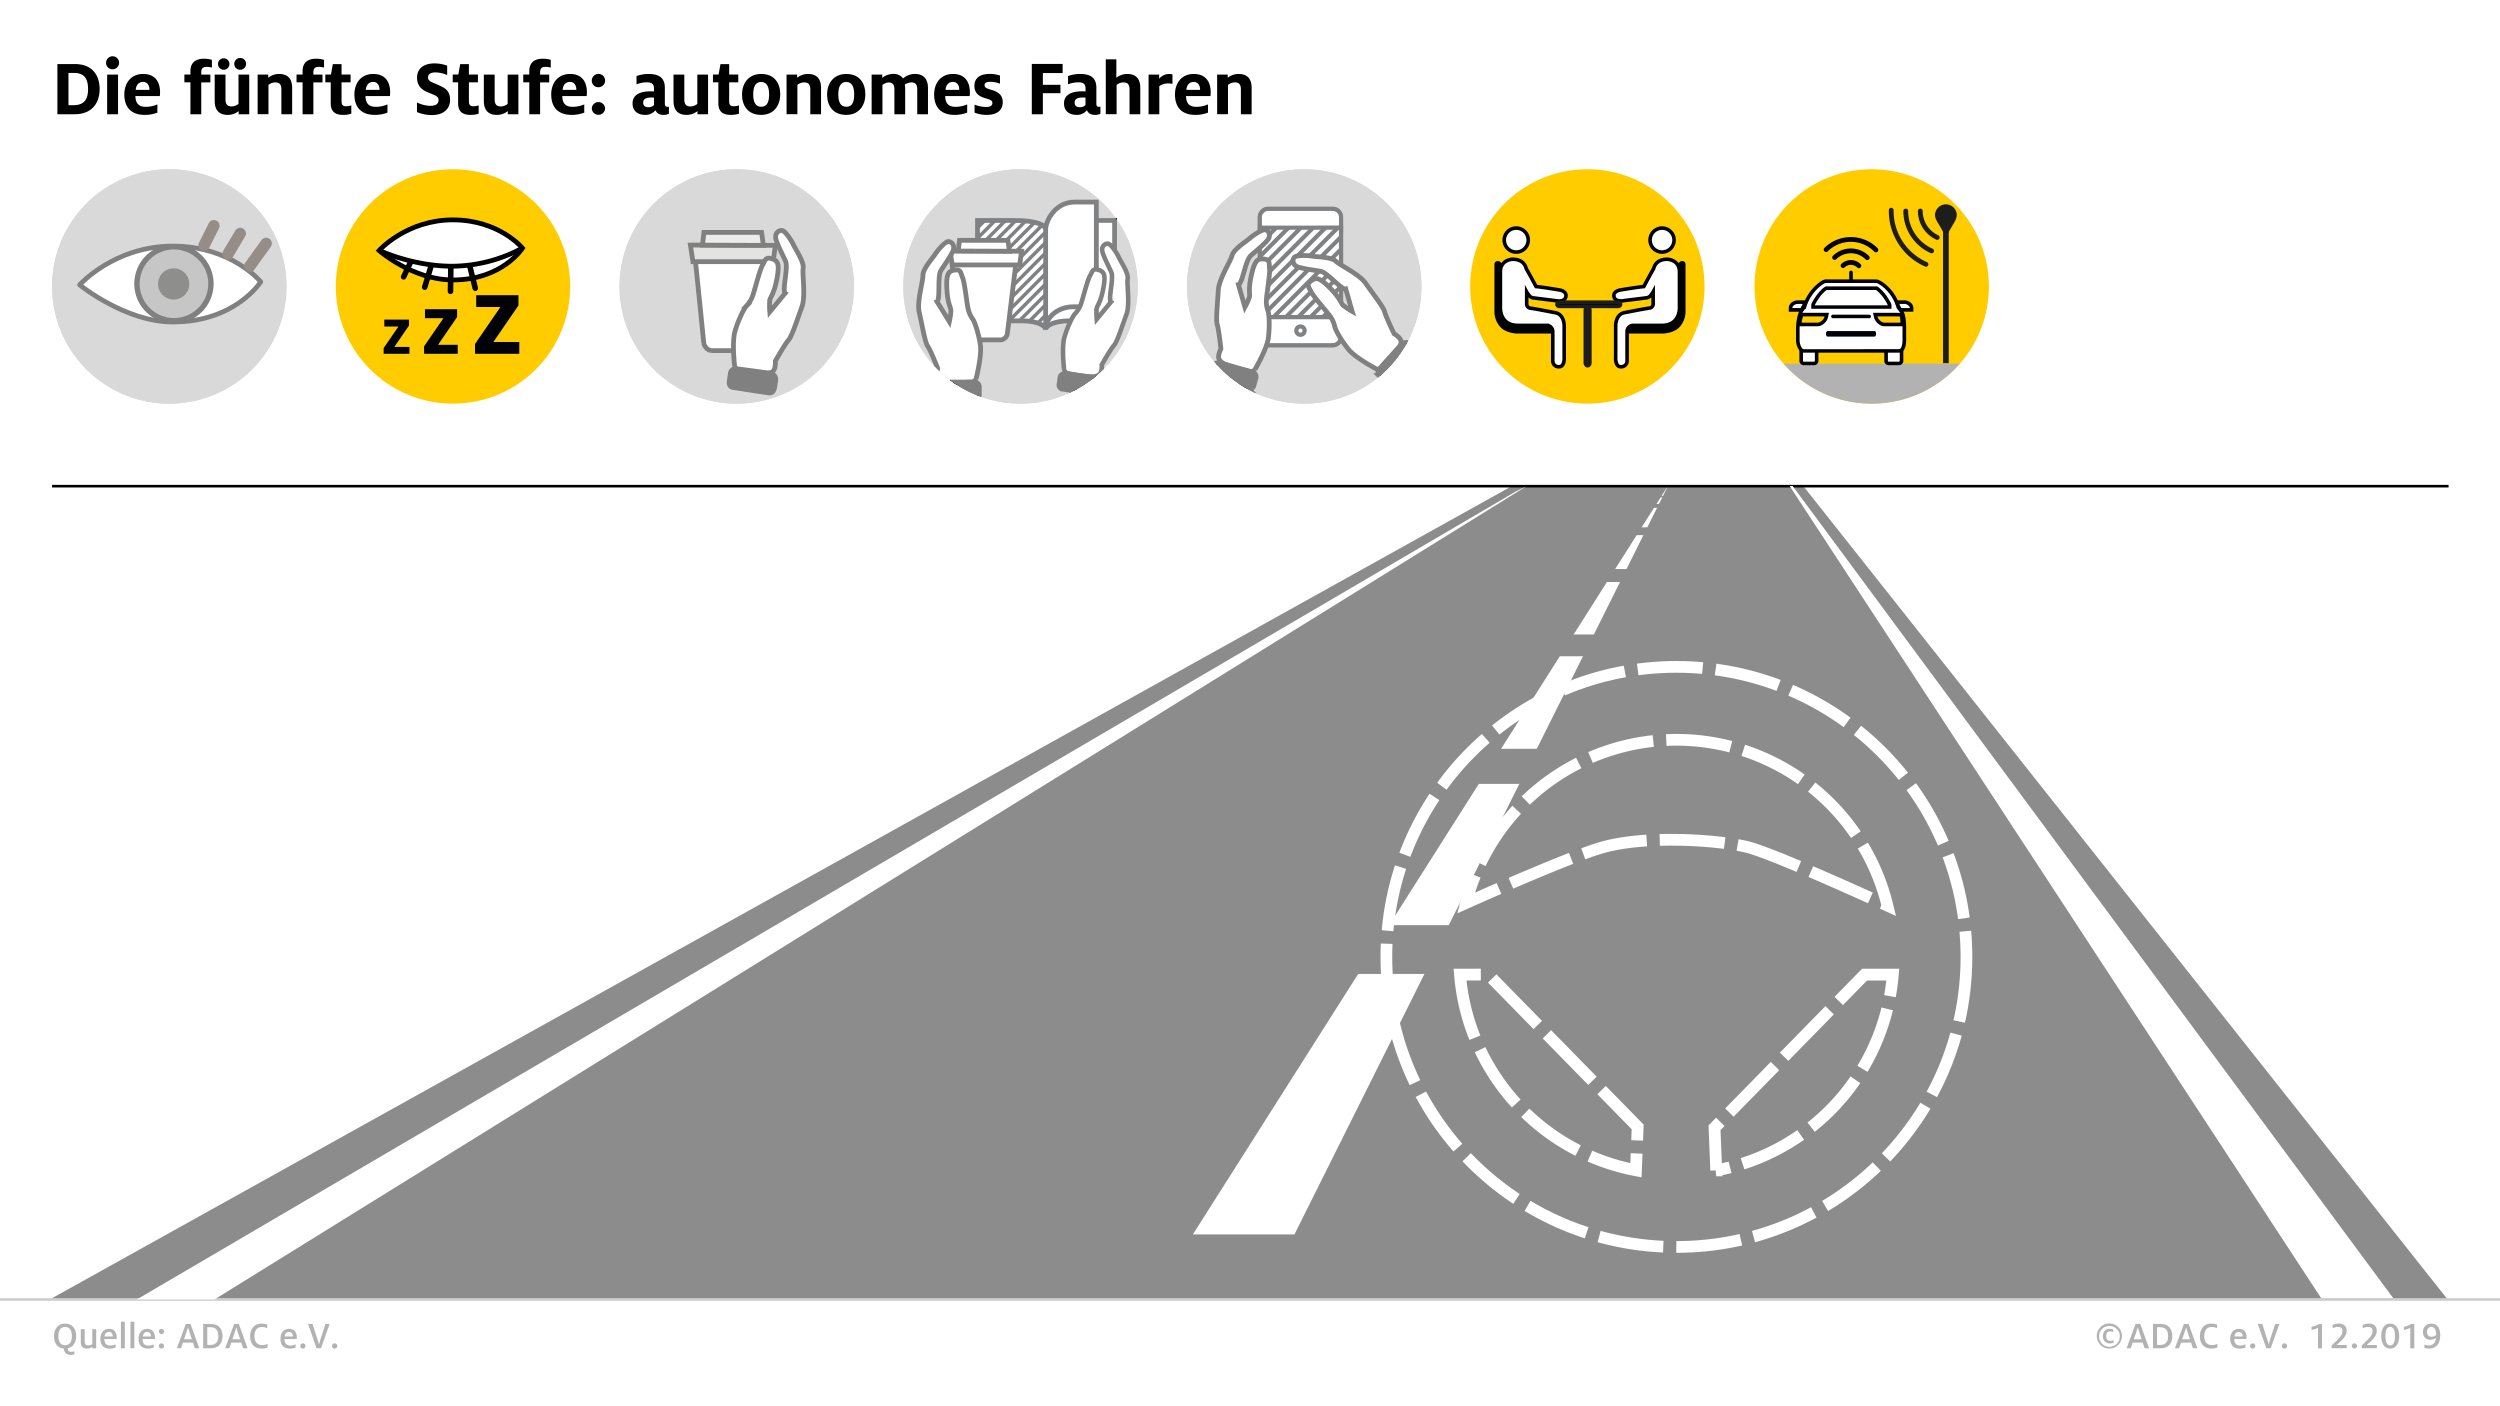 <svg xmlns="http://www.w3.org/2000/svg" xmlns:xlink="http://www.w3.org/1999/xlink" viewBox="0 0 1920 1080"><defs><style>.cls-1,.cls-13,.cls-14,.cls-20,.cls-23,.cls-30,.cls-9{fill:#fff;}.cls-17,.cls-2,.cls-21,.cls-34,.cls-35,.cls-36,.cls-37,.cls-38,.cls-39,.cls-4,.cls-6,.cls-7,.cls-8{fill:none;}.cls-3{fill:#b2b2b2;}.cls-4{stroke:#ccc;}.cls-10,.cls-11,.cls-12,.cls-15,.cls-20,.cls-21,.cls-23,.cls-24,.cls-28,.cls-30,.cls-31,.cls-32,.cls-33,.cls-34,.cls-35,.cls-36,.cls-37,.cls-4,.cls-6,.cls-7,.cls-8,.cls-9{stroke-miterlimit:10;}.cls-4,.cls-6{stroke-width:2px;}.cls-15,.cls-5{fill:#8c8c8c;}.cls-10,.cls-11,.cls-12,.cls-14,.cls-15,.cls-23,.cls-24,.cls-28,.cls-30,.cls-31,.cls-34,.cls-35,.cls-6,.cls-9{stroke:#000;}.cls-7,.cls-8{stroke:#fff;stroke-dasharray:50 10;}.cls-7{stroke-width:9px;}.cls-8{stroke-width:9.06px;}.cls-10,.cls-11,.cls-12,.cls-14,.cls-20,.cls-21,.cls-28,.cls-33,.cls-34,.cls-36,.cls-38,.cls-9{stroke-width:3.68px;}.cls-10{fill:#c6c6c5;}.cls-11{fill:#d9d9d9;}.cls-13{opacity:0.5;}.cls-14,.cls-17,.cls-35,.cls-36,.cls-37,.cls-38,.cls-39{stroke-linecap:round;}.cls-14,.cls-17,.cls-38,.cls-39{stroke-linejoin:round;}.cls-15{stroke-width:4.13px;}.cls-16{fill:#1d1d1b;}.cls-17{stroke:#2b1c10;stroke-width:8.79px;}.cls-18{clip-path:url(#clip-path);}.cls-19,.cls-28,.cls-32{fill:#000207;}.cls-20,.cls-21,.cls-37,.cls-38,.cls-39{stroke:#000207;}.cls-22{clip-path:url(#clip-path-2);}.cls-23,.cls-24{stroke-width:3.51px;}.cls-25{fill:#fc0;}.cls-26{clip-path:url(#clip-path-3);}.cls-27{clip-path:url(#clip-path-4);}.cls-29{clip-path:url(#clip-path-5);}.cls-30,.cls-32,.cls-37,.cls-39{stroke-width:2.76px;}.cls-31{stroke-width:1.84px;}.cls-32,.cls-33,.cls-36{stroke:#1d1d1b;}.cls-35{stroke-width:4.26px;}</style><clipPath id="clip-path"><polygon class="cls-1" points="750.74 246.04 788.77 246.04 803.06 249.77 803.06 174.49 799.08 172.16 793.12 170.44 788.66 169.33 750.74 168.62 750.74 246.04"/></clipPath><clipPath id="clip-path-2"><path class="cls-2" d="M693.73,220a90,90,0,1,0,90-90,90,90,0,0,0-90,90"/></clipPath><clipPath id="clip-path-3"><polygon class="cls-1" points="968.37 243.53 1029.13 243.53 1029.13 175.57 968.47 175.57 968.37 243.53"/></clipPath><clipPath id="clip-path-4"><path class="cls-2" d="M911.64,220a90,90,0,1,0,90-90,90,90,0,0,0-90,90"/></clipPath><clipPath id="clip-path-5"><path class="cls-2" d="M1130,220a90,90,0,1,0,90-90,90,90,0,0,0-90,90"/></clipPath></defs><title>5Stufen-Autonomes-Fahren-12-2019</title><g id="Hintergrund"><rect class="cls-1" width="1920" height="1080"/></g><g id="_16x9_Grid" data-name="16x9 Grid"><path class="cls-3" d="M1610.33,1026.12a9.66,9.66,0,1,1,9.66,9.6A9.63,9.63,0,0,1,1610.33,1026.12Zm17.7,0a8,8,0,1,0-8,8.22A7.86,7.86,0,0,0,1628,1026.12Zm-13,.12c0-3,1.65-5.7,5.07-5.7a7,7,0,0,1,2.91.6v2a5.41,5.41,0,0,0-2.52-.63c-2,0-2.91,1.23-2.91,3.78,0,2.28,1.14,3.51,3.15,3.51a5.29,5.29,0,0,0,2.52-.6v1.95a7.19,7.19,0,0,1-3,.6C1617.08,1031.7,1615.07,1029.48,1615.07,1026.24Z"/><path class="cls-3" d="M1640.15,1016.79h3.6l6.72,18.69h-3.42l-1.44-4.35h-7.71l-1.5,4.35h-3.18Zm4.65,11.79-1.8-5.4c-.42-1.26-.93-2.79-1.14-3.69h-.06c-.24.9-.75,2.43-1.17,3.69l-1.89,5.4Z"/><path class="cls-3" d="M1653.5,1016.79h6c6.42,0,8.85,4.5,8.85,9.36,0,4.59-2.34,9.33-8.94,9.33h-5.94Zm5.49,16.11c4.89,0,6.09-3.15,6.09-6.75s-1.14-6.84-5.91-6.84h-2.55v13.59Z"/><path class="cls-3" d="M1677.26,1016.79h3.6l6.72,18.69h-3.42l-1.44-4.35H1675l-1.5,4.35h-3.18Zm4.65,11.79-1.8-5.4c-.42-1.26-.93-2.79-1.14-3.69h-.06c-.24.9-.75,2.43-1.17,3.69l-1.89,5.4Z"/><path class="cls-3" d="M1689.53,1026.39c0-5.46,2.85-9.84,8.73-9.84a10.67,10.67,0,0,1,4.41.81v2.79a8,8,0,0,0-4.14-1c-3.78,0-5.67,2.67-5.67,7.2,0,4.17,2.16,6.66,5.91,6.66a8.22,8.22,0,0,0,4.17-1v2.82a10.9,10.9,0,0,1-4.65.87C1692.59,1035.72,1689.53,1031.82,1689.53,1026.39Z"/><path class="cls-3" d="M1712.84,1028.16c0-4.29,2.43-7.59,6.72-7.59s5.82,3.27,5.82,6.57c0,.42,0,.78-.06,1.23h-9.39c0,3,1.2,5,4.32,5a9.63,9.63,0,0,0,4.23-.9v2.43a12.2,12.2,0,0,1-4.38.84C1715.09,1035.72,1712.84,1032.66,1712.84,1028.16Zm9.51-1.77v-.15c0-1.68-.93-3.33-2.82-3.33s-3.18,1-3.48,3.48Z"/><path class="cls-3" d="M1728.05,1033.71a2,2,0,1,1,2,2A2,2,0,0,1,1728.05,1033.71Z"/><path class="cls-3" d="M1734,1016.79h3.42l3.72,11.55c.45,1.35,1,3.18,1.17,4.05h.06c.21-.87.72-2.73,1.17-4.05l3.81-11.55h3.18l-6.63,18.69h-3.39Z"/><path class="cls-3" d="M1752.47,1033.71a2,2,0,1,1,2,2A2,2,0,0,1,1752.47,1033.71Z"/><path class="cls-3" d="M1780.25,1019.79a17.77,17.77,0,0,1-5,1.62V1019a14.81,14.81,0,0,0,5.61-2.16h2.43v18.69h-3.09Z"/><path class="cls-3" d="M1790.66,1033.32c5.79-5.4,8.31-7.68,8.31-11.07,0-2.28-1.26-3.18-3.39-3.18a9.75,9.75,0,0,0-4.17,1v-2.49a11,11,0,0,1,4.8-1.08c3.72,0,6,2,6,5.52,0,4.11-3.12,6.81-7.77,11,.69-.06,1.26-.06,1.83-.06h6v2.46h-11.61Z"/><path class="cls-3" d="M1806.2,1033.71a2,2,0,1,1,2,2A2,2,0,0,1,1806.2,1033.71Z"/><path class="cls-3" d="M1813.79,1033.32c5.79-5.4,8.31-7.68,8.31-11.07,0-2.28-1.26-3.18-3.39-3.18a9.75,9.75,0,0,0-4.17,1v-2.49a11,11,0,0,1,4.8-1.08c3.72,0,6,2,6,5.52,0,4.11-3.12,6.81-7.77,11,.69-.06,1.26-.06,1.83-.06h6v2.46h-11.61Z"/><path class="cls-3" d="M1828.76,1026.15c0-4.74,1.77-9.6,6.9-9.6s6.93,4.86,6.93,9.57-1.86,9.6-6.93,9.6S1828.76,1030.89,1828.76,1026.15Zm10.56,0c0-4.26-1-7.17-3.66-7.17s-3.66,2.88-3.66,7.14,1,7.17,3.66,7.17S1839.32,1030.44,1839.32,1026.15Z"/><path class="cls-3" d="M1851.08,1019.79a17.77,17.77,0,0,1-4.95,1.62V1019a14.81,14.81,0,0,0,5.61-2.16h2.43v18.69h-3.09Z"/><path class="cls-3" d="M1861.94,1035.15v-2.55a8.51,8.51,0,0,0,3.48.66c3.06,0,5.13-1.89,5.34-5.73a7,7,0,0,1-4.17,1.41c-3.48,0-5.76-2.25-5.76-5.91a6.19,6.19,0,0,1,6.36-6.48c4.47,0,6.9,3.36,6.9,8.91,0,6.93-3.6,10.26-8.28,10.26A12.08,12.08,0,0,1,1861.94,1035.15Zm8.94-9.75a8,8,0,0,0,.06-.9c0-3.42-1.44-5.55-3.57-5.55s-3.39,1.62-3.39,3.93,1.17,3.72,3.24,3.72A5.85,5.85,0,0,0,1870.88,1025.4Z"/><path class="cls-3" d="M48.94,1035.63c-5.1-.45-7.47-4.47-7.47-9.48s2.73-9.6,8.52-9.6,8.52,4.23,8.52,9.57c0,4.47-2.07,8.46-6.48,9.36.09,2.16,1.11,2.73,2.55,2.73a6.91,6.91,0,0,0,2.52-.42v2.28a7.94,7.94,0,0,1-2.94.48C51.4,1040.55,49.27,1039,48.94,1035.63Zm6.27-9.51c0-4.23-1.68-7-5.22-7s-5.16,2.79-5.16,7,1.62,7,5.16,7S55.21,1030.35,55.21,1026.12Z"/><path class="cls-3" d="M62.05,1030.53v-9.72h3v9.24c0,2,.63,3.24,2.82,3.24a5.57,5.57,0,0,0,3-1v-11.46h3v14.67h-3v-1.17a6.58,6.58,0,0,1-4.05,1.41C63.25,1035.72,62.05,1033.5,62.05,1030.53Z"/><path class="cls-3" d="M77.08,1028.16c0-4.29,2.43-7.59,6.72-7.59s5.82,3.27,5.82,6.57c0,.42,0,.78-.06,1.23H80.17c0,3,1.2,5,4.32,5a9.63,9.63,0,0,0,4.23-.9v2.43a12.2,12.2,0,0,1-4.38.84C79.33,1035.72,77.08,1032.66,77.08,1028.16Zm9.51-1.77v-.15c0-1.68-.93-3.33-2.82-3.33s-3.18,1-3.48,3.48Z"/><path class="cls-3" d="M92.86,1015.08h3v20.4h-3Z"/><path class="cls-3" d="M100.18,1015.08h3v20.4h-3Z"/><path class="cls-3" d="M106.42,1028.16c0-4.29,2.43-7.59,6.72-7.59s5.82,3.27,5.82,6.57c0,.42,0,.78-.06,1.23h-9.39c0,3,1.2,5,4.32,5a9.63,9.63,0,0,0,4.23-.9v2.43a12.2,12.2,0,0,1-4.38.84C108.67,1035.72,106.42,1032.66,106.42,1028.16Zm9.51-1.77v-.15c0-1.68-.93-3.33-2.82-3.33s-3.18,1-3.48,3.48Z"/><path class="cls-3" d="M122,1022.61a2,2,0,0,1,2-2,2,2,0,0,1,2,2,2,2,0,0,1-2,2A2,2,0,0,1,122,1022.61Zm0,11.1a2,2,0,0,1,2-2,2,2,0,0,1,2,2,2,2,0,0,1-2,2A2,2,0,0,1,122,1033.71Z"/><path class="cls-3" d="M142.72,1016.79h3.6l6.72,18.69h-3.42l-1.44-4.35h-7.71l-1.5,4.35h-3.18Zm4.65,11.79-1.8-5.4c-.42-1.26-.93-2.79-1.14-3.69h-.06c-.24.9-.75,2.43-1.17,3.69l-1.89,5.4Z"/><path class="cls-3" d="M156.07,1016.79h6c6.42,0,8.85,4.5,8.85,9.36,0,4.59-2.34,9.33-8.94,9.33h-5.94Zm5.49,16.11c4.89,0,6.09-3.15,6.09-6.75s-1.14-6.84-5.91-6.84h-2.55v13.59Z"/><path class="cls-3" d="M179.83,1016.79h3.6l6.72,18.69h-3.42l-1.44-4.35h-7.71l-1.5,4.35H172.9Zm4.65,11.79-1.8-5.4c-.42-1.26-.93-2.79-1.14-3.69h-.06c-.24.9-.75,2.43-1.17,3.69l-1.89,5.4Z"/><path class="cls-3" d="M192.1,1026.39c0-5.46,2.85-9.84,8.73-9.84a10.67,10.67,0,0,1,4.41.81v2.79a8,8,0,0,0-4.14-1c-3.78,0-5.67,2.67-5.67,7.2,0,4.17,2.16,6.66,5.91,6.66a8.22,8.22,0,0,0,4.17-1v2.82a10.9,10.9,0,0,1-4.65.87C195.16,1035.72,192.1,1031.82,192.1,1026.39Z"/><path class="cls-3" d="M215.41,1028.16c0-4.29,2.43-7.59,6.72-7.59s5.82,3.27,5.82,6.57c0,.42,0,.78-.06,1.23H218.5c0,3,1.2,5,4.32,5a9.63,9.63,0,0,0,4.23-.9v2.43a12.2,12.2,0,0,1-4.38.84C217.66,1035.72,215.41,1032.66,215.41,1028.16Zm9.51-1.77v-.15c0-1.68-.93-3.33-2.82-3.33s-3.18,1-3.48,3.48Z"/><path class="cls-3" d="M230.62,1033.71a2,2,0,1,1,2,2A2,2,0,0,1,230.62,1033.71Z"/><path class="cls-3" d="M236.59,1016.79H240l3.72,11.55c.45,1.35,1,3.18,1.17,4.05H245c.21-.87.72-2.73,1.17-4.05l3.81-11.55h3.18l-6.63,18.69H243.1Z"/><path class="cls-3" d="M255,1033.71a2,2,0,1,1,2,2A2,2,0,0,1,255,1033.71Z"/><line class="cls-4" y1="998" x2="1920" y2="998"/></g><g id="Zeichenebene"><path d="M44.08,49.18H57.54c13.88,0,19,9.3,19,19.28,0,9.42-4.9,19.28-19.16,19.28H44.08ZM56.42,80.8c9,0,11.22-5.46,11.22-12.34S65.6,56,56.79,56H52.58V80.8Z"/><path d="M81.48,48.37a5,5,0,1,1,5,4.84A4.89,4.89,0,0,1,81.48,48.37Zm.81,8.93h8.37V87.74H82.29Z"/><path d="M95.49,72.55c0-8.62,5-15.74,14.44-15.74,9.8,0,13,6.81,13,14.13a22.46,22.46,0,0,1-.19,2.85H104c.12,5,2,8.25,7.87,8.25a22.11,22.11,0,0,0,9-1.86V86.5a26.66,26.66,0,0,1-9.61,1.74C100.14,88.24,95.49,81.79,95.49,72.55ZM114.77,69v-.31c0-2.92-1.55-5.77-4.84-5.77s-5.33,2.17-5.7,6.08Z"/><path d="M146.26,63.25h-4.65v-6h4.65V54.57c0-6.51,4-9.48,10.48-9.48a21.46,21.46,0,0,1,6,.87v5.95a16.18,16.18,0,0,0-3.9-.56c-3.1,0-4.28,1.24-4.28,4.28V57.3h7v6h-7V87.74h-8.31Z"/><path d="M164.88,77.51V57.3h8.3v19c0,3.6,1.24,5.46,4.84,5.46a9.24,9.24,0,0,0,5.14-1.92V57.3h8.25V87.74h-8.12V85.32a13.08,13.08,0,0,1-8.37,2.92C167.48,88.24,164.88,83.65,164.88,77.51Zm2.54-28.33a4.35,4.35,0,0,1,4.46-4.4,4.4,4.4,0,1,1-4.46,4.4Zm12.52,0a4.53,4.53,0,1,1,4.53,4.4A4.41,4.41,0,0,1,179.94,49.18Z"/><path d="M197.87,57.3H206v2.42a13.36,13.36,0,0,1,8.37-2.91c7.44,0,10,4.58,10,10.72V87.74H216.1v-19c0-3.6-1.18-5.46-4.78-5.46a8.61,8.61,0,0,0-5.14,1.93v22.5h-8.31Z"/><path d="M232.39,63.25h-4.65v-6h4.65V54.57c0-6.51,4-9.48,10.47-9.48a21.55,21.55,0,0,1,6,.87v5.95a16.35,16.35,0,0,0-3.91-.56c-3.1,0-4.28,1.24-4.28,4.28V57.3h7v6h-7V87.74h-8.3Z"/><path d="M254,79.25v-16h-4.15v-6h4.34l1.42-8h6.7v8h6.94v6h-6.94V77.88c0,2.61,1,3.72,3.41,3.72a13.18,13.18,0,0,0,4.09-.68v6.39a20,20,0,0,1-6.08.93C257.48,88.24,254,85.82,254,79.25Z"/><path d="M272.19,72.55c0-8.62,5-15.74,14.45-15.74,9.8,0,13,6.81,13,14.13a22.46,22.46,0,0,1-.19,2.85H280.69c.12,5,2,8.25,7.87,8.25a22.11,22.11,0,0,0,9-1.86V86.5a26.66,26.66,0,0,1-9.61,1.74C276.84,88.24,272.19,81.79,272.19,72.55ZM291.47,69v-.31c0-2.92-1.54-5.77-4.83-5.77s-5.33,2.17-5.7,6.08Z"/><path d="M320.24,86.07V78.69a24.61,24.61,0,0,0,10.11,2.6c4.28,0,6.45-1.48,6.45-4.34,0-3.34-2.92-3.72-8.75-6.26-4-1.8-7.75-4.59-7.75-11,0-7.5,5.65-11,13.46-11a28.22,28.22,0,0,1,9.67,1.74v7.19a23,23,0,0,0-9.05-2c-3.84,0-5.64,1.43-5.64,3.91s2.17,3.41,6.07,4.9c5,2.54,10.85,3.65,10.85,12.33,0,7.51-5.89,11.6-13.76,11.6A29,29,0,0,1,320.24,86.07Z"/><path d="M351.83,79.25v-16h-4.15v-6H352l1.42-8h6.7v8h6.94v6h-6.94V77.88c0,2.61,1,3.72,3.41,3.72a13.18,13.18,0,0,0,4.09-.68v6.39a20,20,0,0,1-6.08.93C355.3,88.24,351.83,85.82,351.83,79.25Z"/><path d="M371.59,77.51V57.3h8.31v19c0,3.6,1.24,5.46,4.83,5.46a9.24,9.24,0,0,0,5.15-1.92V57.3h8.24V87.74H390V85.32a13.08,13.08,0,0,1-8.37,2.92C374.19,88.24,371.59,83.65,371.59,77.51Z"/><path d="M406.5,63.25h-4.65v-6h4.65V54.57c0-6.51,4-9.48,10.48-9.48a21.46,21.46,0,0,1,6,.87v5.95a16.18,16.18,0,0,0-3.9-.56c-3.1,0-4.28,1.24-4.28,4.28V57.3h7v6h-7V87.74H406.5Z"/><path d="M423.34,72.55c0-8.62,5-15.74,14.45-15.74,9.79,0,12.95,6.81,12.95,14.13a24.35,24.35,0,0,1-.18,2.85H431.83c.13,5,2,8.25,7.88,8.25a22.11,22.11,0,0,0,9-1.86V86.5a26.66,26.66,0,0,1-9.61,1.74C428,88.24,423.34,81.79,423.34,72.55ZM442.62,69v-.31c0-2.92-1.55-5.77-4.83-5.77s-5.34,2.17-5.71,6.08Z"/><path d="M454.49,62a5.12,5.12,0,1,1,5.14,5A5,5,0,0,1,454.49,62Zm0,21.27a5.12,5.12,0,0,1,10.23,0,5.12,5.12,0,0,1-10.23,0Z"/><path d="M503.4,84.64a9.67,9.67,0,0,1-7.93,3.6c-5.64,0-9.67-3-9.67-8.81,0-6.57,5.58-9.3,13.95-9.3,1,0,1.92.07,2.54.13V68.21c0-3.53-1.49-5-5.58-5a22.9,22.9,0,0,0-7.87,1.55V58.42a27.17,27.17,0,0,1,9.29-1.61c8.25,0,12.47,3.16,12.47,10.6V79.68c0,1.8.8,2.36,2,2.36a6.21,6.21,0,0,0,1.12-.13v5.4a8.12,8.12,0,0,1-4.22.93C506.32,88.24,504.33,86.87,503.4,84.64Zm-1.11-4V75a12.52,12.52,0,0,0-1.92-.12c-4.34,0-6.39,1.17-6.39,4,0,2.35,1.49,3.47,4.09,3.47A5.88,5.88,0,0,0,502.29,80.67Z"/><path d="M517.26,77.51V57.3h8.3v19c0,3.6,1.24,5.46,4.84,5.46a9.24,9.24,0,0,0,5.14-1.92V57.3h8.25V87.74h-8.12V85.32a13.08,13.08,0,0,1-8.37,2.92C519.86,88.24,517.26,83.65,517.26,77.51Z"/><path d="M551.7,79.25v-16h-4.15v-6h4.34l1.42-8H560v8H567v6H560V77.88c0,2.61,1,3.72,3.41,3.72a13.18,13.18,0,0,0,4.09-.68v6.39a19.88,19.88,0,0,1-6.07.93C555.17,88.24,551.7,85.82,551.7,79.25Z"/><path d="M569.86,72.55c0-8.18,4.71-15.74,14.75-15.74s14.63,6.88,14.63,15.74c0,8.12-4.71,15.69-14.69,15.69S569.86,81.36,569.86,72.55Zm20.83,0c0-5.52-1.55-9.61-6.14-9.61s-6.08,4.09-6.08,9.61S580,82,584.61,82,590.69,78.07,590.69,72.55Z"/><path d="M604.07,57.3h8.12v2.42a13.36,13.36,0,0,1,8.37-2.91c7.44,0,10,4.58,10,10.72V87.74h-8.25v-19c0-3.6-1.17-5.46-4.77-5.46a8.58,8.58,0,0,0-5.14,1.93v22.5h-8.31Z"/><path d="M635.2,72.55c0-8.18,4.72-15.74,14.76-15.74s14.63,6.88,14.63,15.74c0,8.12-4.71,15.69-14.69,15.69S635.2,81.36,635.2,72.55Zm20.83,0c0-5.52-1.55-9.61-6.13-9.61s-6.08,4.09-6.08,9.61S645.31,82,650,82,656,78.07,656,72.55Z"/><path d="M669.41,57.3h8.13v2.48a13.61,13.61,0,0,1,8.74-3,8.51,8.51,0,0,1,7.25,3.47,14,14,0,0,1,9.11-3.47c7.13,0,10.05,4.52,10.05,10.72V87.74h-8.25v-19c0-3.47-1.05-5.46-4.58-5.46a10.69,10.69,0,0,0-5,1.68,15.56,15.56,0,0,1,.32,3V87.74H686.9V68.65c0-3.85-1.55-5.34-4.4-5.34a9,9,0,0,0-4.78,1.93v22.5h-8.31Z"/><path d="M717.42,72.55c0-8.62,5-15.74,14.45-15.74,9.79,0,13,6.81,13,14.13a24.35,24.35,0,0,1-.18,2.85H725.91c.13,5,2,8.25,7.88,8.25a22.11,22.11,0,0,0,9-1.86V86.5a26.66,26.66,0,0,1-9.61,1.74C722.07,88.24,717.42,81.79,717.42,72.55ZM736.7,69v-.31c0-2.92-1.55-5.77-4.83-5.77s-5.34,2.17-5.71,6.08Z"/><path d="M748.47,86.5V80.36a24.84,24.84,0,0,0,8.68,1.8c3.47,0,5-1,5-3.16,0-2.29-2.73-2.67-6.7-4s-7.12-3.84-7.12-9c0-6.45,4.77-9.23,11.77-9.23A24.91,24.91,0,0,1,768,58v6.27a21.2,21.2,0,0,0-7.44-1.43c-3.16,0-4.4.93-4.4,2.6,0,1.86,1.36,2.42,5.33,3.6,4.28,1.24,8.62,3.41,8.62,9.49,0,6.26-4.72,9.67-11.72,9.67A24.2,24.2,0,0,1,748.47,86.5Z"/><path d="M792.43,49.12h23.68v7H800.92v9h13.51v6.45H800.92V87.74h-8.49Z"/><path d="M834.77,84.64a9.71,9.71,0,0,1-7.94,3.6c-5.64,0-9.67-3-9.67-8.81,0-6.57,5.58-9.3,14-9.3,1,0,1.92.07,2.54.13V68.21c0-3.53-1.49-5-5.58-5a22.9,22.9,0,0,0-7.87,1.55V58.42a27.19,27.19,0,0,1,9.3-1.61c8.24,0,12.46,3.16,12.46,10.6V79.68c0,1.8.8,2.36,2,2.36a6.21,6.21,0,0,0,1.12-.13v5.4a8.12,8.12,0,0,1-4.22.93C837.68,88.24,835.7,86.87,834.77,84.64Zm-1.12-4V75a12.52,12.52,0,0,0-1.92-.12c-4.34,0-6.39,1.17-6.39,4,0,2.35,1.49,3.47,4.09,3.47A5.88,5.88,0,0,0,833.65,80.67Z"/><path d="M849.24,45.58h8.12V59.72a13.36,13.36,0,0,1,8.37-2.91c7.44,0,10,4.58,10,10.72V87.74h-8.25v-19c0-3.6-1.17-5.46-4.77-5.46a8.64,8.64,0,0,0-5.15,1.93v22.5h-8.3Z"/><path d="M882.11,57.3h8.12v3.22a9.91,9.91,0,0,1,7.69-3.71,8.71,8.71,0,0,1,2.54.37v7.25a13,13,0,0,0-3.22-.37,11.79,11.79,0,0,0-6.89,2.11V87.74h-8.24Z"/><path d="M902.38,72.55c0-8.62,5-15.74,14.44-15.74,9.8,0,13,6.81,13,14.13a22.46,22.46,0,0,1-.19,2.85H910.87c.12,5,2,8.25,7.87,8.25a22.11,22.11,0,0,0,9-1.86V86.5a26.66,26.66,0,0,1-9.61,1.74C907,88.24,902.38,81.79,902.38,72.55ZM921.66,69v-.31c0-2.92-1.55-5.77-4.84-5.77s-5.33,2.17-5.7,6.08Z"/><path d="M934.76,57.3h8.12v2.42a13.36,13.36,0,0,1,8.37-2.91c7.44,0,10,4.58,10,10.72V87.74H953v-19c0-3.6-1.17-5.46-4.77-5.46a8.61,8.61,0,0,0-5.14,1.93v22.5h-8.31Z"/><polygon class="cls-5" points="40 997 1161 373.38 1385 373.38 1879 997 40 997"/><polygon class="cls-1" points="916.14 948 1280.44 374 1280.61 374 994.16 948 916.14 948"/><rect class="cls-5" x="1230" y="405" width="62.53" height="6"/><rect class="cls-5" x="1238" y="387" width="62.53" height="3"/><rect class="cls-5" x="1243" y="381" width="62.53" height="1"/><rect class="cls-5" x="1152" y="437.02" width="152.81" height="9.98"/><rect class="cls-5" x="1113" y="487.28" width="186" height="16.72"/><line class="cls-6" x1="40" y1="373.38" x2="1880.5" y2="373.38"/><rect class="cls-5" x="1066.43" y="575.08" width="339.38" height="26.92" rx="5.15" ry="5.15"/><rect class="cls-5" x="959" y="710.52" width="470.31" height="37.48"/><circle class="cls-7" cx="1287.48" cy="734.91" r="222.75"/><path class="cls-7" d="M1449.55,695.53a166.8,166.8,0,0,0-323.64-2c27.66-12.37,79.14-34.93,102.86-42.17,33.29-10.18,89.7-6.48,112.81-.93C1358.64,654.52,1419,681.61,1449.55,695.53Z"/><path class="cls-8" d="M1121.28,748.5a166.82,166.82,0,0,0,135.13,150.26l1.33-33.28-114.66-117Z"/><path class="cls-8" d="M1453.68,748.5H1432L1316.75,866.11l1.31,32.75A166.83,166.83,0,0,0,1453.68,748.5Z"/><path class="cls-3" d="M565.82,310a90,90,0,1,0-90-90,90,90,0,0,0,90,90"/><path class="cls-9" d="M546.09,269.29h32.67s4.86-.69,5.56-5.55S592,201.52,592,201.52s1.57-5.9-4.69-5.9H539.84s-6.43.17-5.56,6.95c.45,3.51,6.25,61.17,6.25,61.17a7.55,7.55,0,0,0,5.56,5.55"/><polygon class="cls-10" points="532.19 200.95 530.22 188.2 595.44 188.44 593.82 200.95 532.19 200.95"/><polygon class="cls-11" points="584.88 178.47 586.29 188.44 539.49 188.25 540.65 178.47 584.88 178.47"/><path class="cls-9" d="M564.2,281.4s-2.16-18.52.24-26.86,6.76-17.47,8.93-19.67a22.26,22.26,0,0,0,5-8.66c1.32-3.79,5.21-19.17,7.19-22.5s2.12-6.57,7-5.07,6.3,3.9,4.1,15.55-5.14,14.09-5.53,16.57a59.41,59.41,0,0,0,.07,8.74l11.69-14.15s-1-.52-.41-6.61,2.35-14.9.72-18.42-6.06-12.23-7.22-16.41c-1.25-4.51,1.83-7,4.37-6.94s7.5,7.73,9.13,11.25,8.14,12.92,7.35,17.88,2.07,21.41-1,29.65-7.54,22.43-10.17,25.29-10.19,16.2-10.19,16.2.46,6.25-2,8-5.06,2.11-11.15,1.52-13.48-2.13-13.48-2.13a4.75,4.75,0,0,1-4.57-3.27"/><path class="cls-12" d="M566.83,283.34l24.11,3.2s5.61.64,4.79,5.82c-.67,4.24-.89,5.65-.89,5.65s-.77,4.34-4.19,3.81c-3-.48-28-4.31-28-4.31s-3.24-.63-2.61-4.63c.52-3.3.94-6.49.94-6.49s.75-4.22,5.87-3.05"/><path class="cls-13" d="M565.82,310a90,90,0,1,0-90-90,90,90,0,0,0,90,90"/><path class="cls-3" d="M130,310a90,90,0,1,0-90-90,90,90,0,0,0,90,90"/><path class="cls-14" d="M61.16,218.76S87.75,189,132.75,189s67.5,27.42,67.5,27.42-19.43,30.88-67.5,30.88C96.21,247.32,61.16,218.76,61.16,218.76Z"/><path class="cls-15" d="M162,217.91a28.4,28.4,0,1,1-28.4-28.39A28.39,28.39,0,0,1,162,217.91"/><path class="cls-16" d="M145.38,218.06a12,12,0,1,1-12-12,12,12,0,0,1,12,12"/><line class="cls-17" x1="191.86" y1="204.38" x2="204.4" y2="186.96"/><line class="cls-17" x1="175.2" y1="194.95" x2="184.48" y2="179.34"/><line class="cls-17" x1="156.78" y1="188.35" x2="164.25" y2="173.39"/><path class="cls-13" d="M130,310a90,90,0,1,0-90-90,90,90,0,0,0,90,90"/><path class="cls-3" d="M783.73,310a90,90,0,1,0-90-90,90,90,0,0,0,90,90"/><polygon class="cls-1" points="750.74 246.04 788.77 246.04 803.06 249.77 803.06 174.49 799.08 172.16 793.12 170.44 788.66 169.33 750.74 168.62 750.74 246.04"/><g class="cls-18"><rect class="cls-19" x="683.54" y="176.51" width="128.7" height="2.68" transform="translate(94.27 582.51) rotate(-45.14)"/><rect class="cls-19" x="687.52" y="180.49" width="128.69" height="2.68" transform="translate(92.62 586.5) rotate(-45.14)"/><rect class="cls-19" x="691.5" y="184.47" width="128.7" height="2.68" transform="translate(90.97 590.49) rotate(-45.14)"/><rect class="cls-19" x="695.48" y="188.45" width="128.69" height="2.68" transform="translate(89.32 594.49) rotate(-45.14)"/><rect class="cls-19" x="699.46" y="192.43" width="128.7" height="2.68" transform="translate(87.67 598.48) rotate(-45.14)"/><rect class="cls-19" x="703.43" y="196.4" width="128.7" height="2.68" transform="translate(86.03 602.47) rotate(-45.14)"/><rect class="cls-19" x="707.41" y="200.38" width="128.69" height="2.68" transform="translate(84.38 606.46) rotate(-45.14)"/><rect class="cls-19" x="711.39" y="204.36" width="128.69" height="2.68" transform="translate(82.73 610.46) rotate(-45.14)"/><rect class="cls-19" x="715.37" y="208.34" width="128.7" height="2.68" transform="translate(81.08 614.45) rotate(-45.14)"/><rect class="cls-19" x="719.35" y="212.32" width="128.69" height="2.68" transform="translate(79.43 618.44) rotate(-45.14)"/><rect class="cls-19" x="723.33" y="216.3" width="128.69" height="2.68" transform="translate(77.79 622.43) rotate(-45.14)"/><rect class="cls-19" x="727.31" y="220.28" width="128.7" height="2.68" transform="translate(76.14 626.43) rotate(-45.14)"/><rect class="cls-19" x="731.29" y="224.26" width="128.69" height="2.68" transform="translate(74.49 630.42) rotate(-45.14)"/><rect class="cls-19" x="735.06" y="227.72" width="130.2" height="2.68" transform="translate(73.23 634.39) rotate(-45.12)"/><rect class="cls-19" x="739.25" y="232.22" width="128.7" height="2.68" transform="translate(71.19 638.41) rotate(-45.14)"/><rect class="cls-19" x="743.23" y="236.2" width="128.69" height="2.68" transform="translate(69.54 642.4) rotate(-45.14)"/><rect class="cls-19" x="747.2" y="240.17" width="128.7" height="2.68" transform="translate(67.9 646.39) rotate(-45.14)"/><rect class="cls-19" x="751.18" y="244.15" width="128.69" height="2.68" transform="translate(66.25 650.38) rotate(-45.14)"/><rect class="cls-19" x="755.16" y="248.13" width="128.69" height="2.68" transform="translate(64.6 654.38) rotate(-45.14)"/><rect class="cls-19" x="759.14" y="252.11" width="128.7" height="2.68" transform="translate(62.95 658.37) rotate(-45.14)"/><rect class="cls-19" x="763.12" y="256.09" width="128.69" height="2.68" transform="translate(61.3 662.36) rotate(-45.14)"/><rect class="cls-19" x="767.1" y="260.07" width="128.7" height="2.68" transform="translate(59.66 666.35) rotate(-45.14)"/><rect class="cls-19" x="771.08" y="264.05" width="128.7" height="2.68" transform="translate(58.01 670.35) rotate(-45.14)"/><rect class="cls-19" x="775.06" y="268.03" width="128.69" height="2.68" transform="translate(56.36 674.34) rotate(-45.14)"/></g><path id="layer1" class="cls-20" d="M841.91,169.29H856v77.13H820.77c-10.65,0-17.71,3.5-17.71,6.7"/><path id="layer2" class="cls-20" d="M803.06,176.19c0-6.33,7.07-21,22.31-21H842v80.42H824.12c-10.75,0-21.06,7.27-21.06,17.5"/><path id="layer1-2" data-name="layer1" class="cls-21" d="M803.06,176.3c0-3.5-7-7-24.42-7h-27.9v77.13h34.83c10.51,0,17.49,3.5,17.49,6.7Z"/><path class="cls-9" d="M741.45,261h27.48a5.67,5.67,0,0,0,4.68-4.68C774.19,252.19,780,204,780,204s1.31-5-3.95-5h-39.9a4.81,4.81,0,0,0-4.68,5.84c.38,3,5.27,51.45,5.27,51.45a6.33,6.33,0,0,0,4.67,4.68"/><polygon class="cls-9" points="731.32 203.47 729.66 192.75 784.52 192.95 783.15 203.47 731.32 203.47"/><polygon class="cls-9" points="774.07 184.57 775.26 192.95 735.9 192.79 736.88 184.57 774.07 184.57"/><g class="cls-22"><path class="cls-23" d="M817.24,284s-2-17.18.22-24.93,6.27-16.21,8.28-18.25a20.48,20.48,0,0,0,4.64-8c1.24-3.52,4.84-17.79,6.67-20.87s2-6.1,6.48-4.72,5.84,3.62,3.79,14.44-4.76,13.07-5.12,15.38a53.64,53.64,0,0,0,.07,8.1l10.84-13.13s-.93-.48-.38-6.13,2.18-13.82.67-17.09-5.63-11.35-6.7-15.23c-1.16-4.19,1.7-6.48,4.06-6.45s7,7.18,8.46,10.45,7.56,12,6.83,16.59,1.92,19.87-1,27.51-7,20.82-9.44,23.47-9.46,15-9.46,15,.44,5.8-1.85,7.46-4.7,2-10.34,1.4-12.5-2-12.5-2a4.41,4.41,0,0,1-4.25-3"/><path class="cls-24" d="M819.47,287l22.37,3s5.2.62,4.52,5c-.56,3.55-.75,4.74-.75,4.74s-.65,3.64-3.83,3.14l-26-4A3.24,3.24,0,0,1,813.3,295c.44-2.77.78-5.44.78-5.44s.64-3.55,5.39-2.49"/><path class="cls-9" d="M749.6,290.93s4.54-17.56,3.33-25.93-4.2-17.73-6-20.14a21.34,21.34,0,0,1-3.67-9c-.78-3.82-2.48-19.16-4-22.63s-1.18-6.61-6.06-5.82-6.58,2.93-6,14.45,3.08,14.26,3.13,16.71a57,57,0,0,1-1.23,8.41l-9.39-15.19s1-.36,1.27-6.31-.29-14.67,1.74-17.86,7.47-11,9.14-14.86c1.8-4.18-.84-7-3.29-7.27s-8.26,6.46-10.29,9.64-9.56,11.38-9.46,16.27S704,231.74,706,240.09s4.3,22.63,6.46,25.73,7.68,17,7.68,17-1.28,6,.86,8,4.6,2.7,10.54,2.93,13.27-.27,13.27-.27a4.6,4.6,0,0,0,4.84-2.54"/><path class="cls-12" d="M746.84,293.45l-23.67-.07s-5.49-.1-5.4,4.64c.08,3.88.11,5.18.11,5.18s.16,4,3.52,3.91c3-.06,27.59-.44,27.59-.44a3.43,3.43,0,0,0,3.13-3.84c-.06-3,0-5.93,0-5.93s-.15-3.88-5.24-3.45"/></g><path class="cls-13" d="M783.73,310a90,90,0,1,0-90-90,90,90,0,0,0,90,90"/><path class="cls-3" d="M1001.64,310a90,90,0,1,0-90-90,90,90,0,0,0,90,90"/><path class="cls-25" d="M974,160.38h49.46a6.45,6.45,0,0,1,6.45,6.45v91.83a6.46,6.46,0,0,1-6.46,6.46H974a6.45,6.45,0,0,1-6.45-6.45V166.83A6.46,6.46,0,0,1,974,160.38Z"/><path class="cls-19" d="M1023.48,162a4.86,4.86,0,0,1,4.85,4.86v91.83a4.85,4.85,0,0,1-4.85,4.86H974a4.86,4.86,0,0,1-4.86-4.86V166.83A4.87,4.87,0,0,1,974,162h49.46m0-3.19H974a8.06,8.06,0,0,0-8,8.05v91.83a8.06,8.06,0,0,0,8,8.06h49.46a8.06,8.06,0,0,0,8-8.06V166.83a8.06,8.06,0,0,0-8-8.05Z"/><g id="layer2-2" data-name="layer2"><path class="cls-1" d="M967.56,176.37v-9.6a6.47,6.47,0,0,1,6.53-6.39h49.31a6.47,6.47,0,0,1,6.53,6.39v9.6Z"/><path class="cls-19" d="M1023.4,162a4.87,4.87,0,0,1,4.93,4.8v8H969.16v-8a4.87,4.87,0,0,1,4.94-4.8h49.3m0-3.19H974.1a8.06,8.06,0,0,0-8.13,8V178h65.56v-11.2a8.07,8.07,0,0,0-8.13-8Z"/></g><g id="layer2-3" data-name="layer2"><path class="cls-1" d="M974.09,265.12a6.57,6.57,0,0,1-6.53-6.6V241.93h62.37v16.59a6.57,6.57,0,0,1-6.53,6.6Z"/><path class="cls-19" d="M1028.33,243.53v15a5,5,0,0,1-4.93,5H974.1a5,5,0,0,1-4.94-5v-15h59.17m3.2-3.2H966v18.19a8.17,8.17,0,0,0,8.13,8.2h49.3a8.18,8.18,0,0,0,8.13-8.2V240.33Z"/></g><path class="cls-1" d="M998.75,257.12a3.2,3.2,0,1,1,3.2-3.19A3.19,3.19,0,0,1,998.75,257.12Z"/><path class="cls-19" d="M998.75,252.33a1.6,1.6,0,1,1-1.6,1.6,1.6,1.6,0,0,1,1.6-1.6m0-3.2a4.8,4.8,0,1,0,4.8,4.8,4.8,4.8,0,0,0-4.8-4.8Z"/><polygon class="cls-1" points="968.37 243.53 1029.13 243.53 1029.13 175.57 968.47 175.57 968.37 243.53"/><g class="cls-26"><rect class="cls-19" x="901.14" y="166.08" width="153.43" height="3.2" transform="translate(169.23 742.51) rotate(-45.14)"/><rect class="cls-19" x="905.88" y="170.82" width="153.43" height="3.2" transform="translate(167.26 747.27) rotate(-45.14)"/><rect class="cls-19" x="910.63" y="175.56" width="153.43" height="3.2" transform="translate(165.3 752.03) rotate(-45.14)"/><rect class="cls-19" x="915.37" y="180.31" width="153.43" height="3.2" transform="translate(163.33 756.8) rotate(-45.14)"/><rect class="cls-19" x="920.12" y="185.05" width="153.43" height="3.2" transform="translate(161.37 761.56) rotate(-45.14)"/><rect class="cls-19" x="924.86" y="189.8" width="153.43" height="3.2" transform="translate(159.4 766.31) rotate(-45.14)"/><rect class="cls-19" x="929.6" y="194.54" width="153.43" height="3.2" transform="translate(157.44 771.08) rotate(-45.14)"/><rect class="cls-19" x="934.35" y="199.28" width="153.43" height="3.2" transform="translate(155.47 775.83) rotate(-45.14)"/><rect class="cls-19" x="939.09" y="204.03" width="153.43" height="3.2" transform="translate(153.51 780.6) rotate(-45.14)"/><rect class="cls-19" x="943.84" y="208.77" width="153.43" height="3.2" transform="translate(151.54 785.36) rotate(-45.14)"/><rect class="cls-19" x="948.58" y="213.51" width="153.43" height="3.2" transform="translate(149.58 790.11) rotate(-45.14)"/><rect class="cls-19" x="953.32" y="218.26" width="153.43" height="3.2" transform="translate(147.61 794.88) rotate(-45.14)"/><rect class="cls-19" x="958.07" y="223" width="153.43" height="3.2" transform="translate(145.65 799.64) rotate(-45.14)"/><rect class="cls-19" x="962.56" y="227.13" width="155.22" height="3.2" transform="translate(144.12 804.36) rotate(-45.12)"/><rect class="cls-19" x="967.55" y="232.49" width="153.43" height="3.2" transform="translate(141.72 809.16) rotate(-45.14)"/><rect class="cls-19" x="972.3" y="237.23" width="153.43" height="3.2" transform="translate(139.75 813.92) rotate(-45.14)"/><rect class="cls-19" x="977.04" y="241.98" width="153.43" height="3.2" transform="translate(137.79 818.68) rotate(-45.14)"/><rect class="cls-19" x="981.79" y="246.72" width="153.43" height="3.2" transform="translate(135.83 823.44) rotate(-45.14)"/><rect class="cls-19" x="986.53" y="251.47" width="153.43" height="3.2" transform="translate(133.86 828.2) rotate(-45.14)"/><rect class="cls-19" x="991.27" y="256.21" width="153.43" height="3.2" transform="translate(131.9 832.96) rotate(-45.14)"/><rect class="cls-19" x="996.02" y="260.95" width="153.43" height="3.2" transform="translate(129.93 837.72) rotate(-45.14)"/><rect class="cls-19" x="1000.76" y="265.7" width="153.43" height="3.2" transform="translate(127.97 842.48) rotate(-45.14)"/><rect class="cls-19" x="1005.5" y="270.44" width="153.43" height="3.2" transform="translate(126 847.24) rotate(-45.14)"/><rect class="cls-19" x="1010.25" y="275.18" width="153.43" height="3.2" transform="translate(124.04 852) rotate(-45.14)"/></g><path class="cls-19" d="M1028.28,176.37l0,65.51-59.08.05-.09-65.51,59.12,0m3.2-3.2h-3.2l-59.12.05H966v3.2l.08,65.51v3.19h3.2l59.08,0h3.19v-3.19l0-65.52v-3.19Z"/><g class="cls-27"><path class="cls-9" d="M1057,283.31s-15.87-8.36-21.18-14.8-10.19-14.87-10.76-17.78a21.16,21.16,0,0,0-4.15-8.68c-2.28-3.11-12.37-14.56-13.93-17.93s-4.06-5.27-.24-8.3,6.52-2.87,14.56,5.21,8.39,11.74,10.15,13.4a57,57,0,0,0,7,4.69l-4.87-17s-1,.52-5.47-3.26-10.53-10-14.22-10.6-13-1.84-16.94-3.19c-4.26-1.47-4.55-5.25-3.14-7.24s10.22-1.75,13.9-1.12,14.67.56,18.18,3.89,18.12,10,22.95,17,13.7,18.18,14.54,21.82,7.31,16.9,7.31,16.9,5.21,3,5.29,6-1.07,5.16-4.86,9.66-9,9.54-9,9.54A4.57,4.57,0,0,1,1057,283.31Z"/><path class="cls-28" d="M1060.1,282.4,1075.77,265s3.56-4.09,7.18-.67l4,3.73s3,2.94.7,5.36c-2,2.13-18.66,19.89-18.66,19.89s-2.26,2.23-5.06-.42c-2.3-2.18-4.57-4.22-4.57-4.22S1056.4,285.82,1060.1,282.4Z"/><path class="cls-9" d="M963.85,283.71s9.14-15.68,10.23-24,.77-18.21-.3-21a21.31,21.31,0,0,1-1.09-9.67c.28-3.9,2.81-19.13,2.34-22.86s.65-6.68-4.26-7.24-7.13,1-9.69,12.28-.91,14.56-1.52,16.93a57.35,57.35,0,0,1-3.47,7.76l-4.91-17.16s1.1-.08,2.93-5.74,3.7-14.19,6.52-16.71,10.16-8.55,12.82-11.83c2.87-3.53,1.09-6.93-1.19-7.89s-9.7,4-12.52,6.49-12.28,8.36-13.51,13.09-10.18,18.29-10.6,26.84-2,22.95-.77,26.52,2.79,18.42,2.79,18.42-2.84,5.39-1.35,7.95,3.7,3.85,9.35,5.68,12.85,3.34,12.85,3.34a4.61,4.61,0,0,0,5.35-1.13"/><path class="cls-12" d="M960.51,285.38l-22.77-6.48s-5.25-1.59-6.45,3c-1,3.76-1.3,5-1.3,5s-.93,3.88,2.33,4.73c2.88.75,26.67,7.05,26.67,7.05a3.44,3.44,0,0,0,4.06-2.84c.76-2.92,1.57-5.72,1.57-5.72s.9-3.78-4.11-4.75"/></g><path class="cls-13" d="M1001.64,310a90,90,0,1,0-90-90,90,90,0,0,0,90,90"/><path class="cls-13" d="M1219.09,310a90,90,0,1,0-90-90,90,90,0,0,0,90,90"/><path class="cls-25" d="M1219.09,310a90,90,0,1,0-90-90,90,90,0,0,0,90,90"/><g class="cls-29"><path class="cls-30" d="M1267.27,184.37a9.21,9.21,0,1,0,9.21-9.2,9.21,9.21,0,0,0-9.21,9.2"/><path class="cls-30" d="M1289.84,235.42V208.83c0-9.48-9.28-9.73-9.28-9.73-7.38,0-9.81,4.13-10.59,7.26-2.51,4.32-6.2,11.24-7.51,13.72-5.07.43-18.23,2.66-18.23,2.66s-5.49.87-4.68,5c.92,4.67,7.65,3.13,7.65,3.13l17.25-2.13a5,5,0,0,0,3.71-2.48,12.94,12.94,0,0,0,1.47-2.15v9.12a3.22,3.22,0,0,1-3,3.41c-3.37.38-18.65,3.41-18.65,3.41-7.7,1.16-7.14,10.89-7.14,10.89v23s-.71,7.74,4,7.74a4.49,4.49,0,0,0,4.76-4.49v-22.3a4.86,4.86,0,0,1,4.21-5h22.45C1291,249.89,1289.84,235.42,1289.84,235.42Z"/><path class="cls-31" d="M1290,203.42v36.93s-.48,11.22-15,11.22h-23.33s-1.9.25-1.9,2,1.9,1.68,1.9,1.68h25.47s8.61-.18,12.62-5.31a16.84,16.84,0,0,0,3.8-10.09V203.42s.19-2-1.43-2c-2.38,0-2.14,2-2.14,2"/><path class="cls-30" d="M1173.69,184.37a9.21,9.21,0,1,1-9.21-9.2,9.21,9.21,0,0,1,9.21,9.2"/><path class="cls-30" d="M1197.92,222.74s-13.16-2.23-18.23-2.66c-1.32-2.48-5-9.4-7.52-13.72-.78-3.13-3.2-7.26-10.59-7.26,0,0-9.28.25-9.28,9.73v26.59s-1.19,14.47,13.56,14.47h22.45a4.87,4.87,0,0,1,4.22,5v22.3a4.49,4.49,0,0,0,4.76,4.49c4.76,0,4-7.74,4-7.74V251s.57-9.73-7.14-10.89c0,0-15.27-3-18.65-3.41a3.23,3.23,0,0,1-3-3.41v-9.12a12.94,12.94,0,0,0,1.47,2.15,5,5,0,0,0,3.72,2.48l17.24,2.13s6.73,1.54,7.65-3.13C1203.41,223.61,1197.92,222.74,1197.92,222.74Z"/><path class="cls-31" d="M1152.2,203.42v36.93s.48,11.22,15,11.22h23.32s1.91.25,1.91,2-1.91,1.68-1.91,1.68h-25.46s-8.62-.18-12.62-5.31a16.84,16.84,0,0,1-3.8-10.09V203.42s-.19-2,1.43-2c2.38,0,2.14,2,2.14,2"/><path class="cls-32" d="M1197.69,232.07H1243a1.6,1.6,0,0,1,1.55,1.63c0,1.54-1.67,1.6-1.67,1.6h-45.2s-1.91,0-1.91-1.6S1197.69,232.07,1197.69,232.07Z"/><path class="cls-33" d="M1218,278.72V237.81s.06-1.4,1.28-1.4,1.27,1.5,1.27,1.5v40.81s0,1.72-1.27,1.72S1218,278.72,1218,278.72Z"/></g><path class="cls-13" d="M347.91,310a90,90,0,1,0-90-90,90,90,0,0,0,90,90"/><path class="cls-25" d="M347.91,310a90,90,0,1,0-90-90,90,90,0,0,0,90,90"/><path class="cls-19" d="M294.62,267.34,306,250.76H295.15v-5.3h18.94v4.6l-11.23,16.37h11.6v5.3H294.62Z"/><path class="cls-19" d="M325.68,266l14.85-21.61H326.38v-6.9h24.68v6l-14.64,21.33h15.13v6.9H325.68Z"/><path class="cls-19" d="M364.79,264.21l19.54-28.43H365.71V226.7h32.47v7.88l-19.26,28.07h19.9v9.08h-34Z"/><path class="cls-1" d="M291.13,192.4s21.06-23.54,56.69-23.54,53.45,21.71,53.45,21.71S385.88,215,347.82,215c-31.18,0-56.69-22.62-56.69-22.62"/><path class="cls-9" d="M291.13,192.4s21.06-23.54,56.69-23.54,53.45,21.71,53.45,21.71S385.88,215,347.82,215C316.64,215,291.13,192.4,291.13,192.4Z"/><path class="cls-34" d="M291,192.17s25.53,12.28,56.28,12.28a114.91,114.91,0,0,0,54.05-14"/><line class="cls-35" x1="315.26" y1="201.5" x2="309.98" y2="212.6"/><line class="cls-35" x1="330.94" y1="204.68" x2="326.19" y2="220.54"/><line class="cls-35" x1="346.24" y1="205.12" x2="345.97" y2="223.74"/><line class="cls-35" x1="360.91" y1="204.82" x2="364.99" y2="221.35"/><path class="cls-13" d="M1437.47,310a90,90,0,1,0-90-90,90,90,0,0,0,90,90"/><path class="cls-25" d="M1437.47,310a90,90,0,1,0-90-90,90,90,0,0,0,90,90"/><rect class="cls-16" x="1492.27" y="165.85" width="4.35" height="113.11"/><path class="cls-16" d="M1502.8,165c0,4.61-3.93,7.81-8.35,17.69-4.49-10.45-8.36-13.08-8.36-17.69a8.36,8.36,0,0,1,16.71,0"/><path class="cls-36" d="M1452.45,161.42c0,.21,0,.42,0,.64a44.74,44.74,0,0,0,26.7,40.94"/><path class="cls-36" d="M1463.62,162.06a33.53,33.53,0,0,0,19.87,30.63"/><path class="cls-36" d="M1474.8,162.06a22.35,22.35,0,0,0,13,20.31"/><path class="cls-3" d="M1369.77,279.3a90,90,0,0,0,135.39,0Z"/><path class="cls-1" d="M1450.45,279.12a2,2,0,0,1-1.93-2V266l9.59-.27a4.26,4.26,0,0,0,.64-.05l1.61-.28v11.7a2,2,0,0,1-1.93,2Z"/><path class="cls-19" d="M1459,267.06v10.06a.59.59,0,0,1-.55.62h-8a.59.59,0,0,1-.55-.62v-9.76l8.26-.23a5.12,5.12,0,0,0,.82-.07m2.76-3.27-3.22.54a1.65,1.65,0,0,1-.36,0h-.09l-8.25.23-2.68.07v12.45a3.34,3.34,0,0,0,3.31,3.38h8a3.34,3.34,0,0,0,3.31-3.38V263.79Z"/><path class="cls-1" d="M1385.27,279.12a2,2,0,0,1-1.93-2V266l9.6-.27a4.23,4.23,0,0,0,.63-.05l1.61-.28v11.7a2,2,0,0,1-1.93,2Z"/><path class="cls-19" d="M1393.8,267.06v10.06a.59.59,0,0,1-.55.62h-8a.59.59,0,0,1-.55-.62v-9.76l8.26-.23a5.12,5.12,0,0,0,.82-.07m2.76-3.27-3.22.54a1.59,1.59,0,0,1-.36,0h-.08l-8.26.23-2.68.07v12.45a3.35,3.35,0,0,0,3.31,3.38h8a3.34,3.34,0,0,0,3.31-3.38V263.79Z"/><path class="cls-1" d="M1393.51,269.51h-8.29c-2.57,0-4.53-4.4-4.55-8.32v-9.11c.1-5.48,1.52-13.84,5-15.92,3.2-11.77,12.17-18.35,14.44-19.49a5.56,5.56,0,0,1,3.33-.66l1,0h34.78c2.19,0,2.5,0,3.4.48l.37.19a25.68,25.68,0,0,1,6.89,5.32,34.37,34.37,0,0,1,8.14,14.34c3.16,2.54,4.46,7.18,4.46,15.78v9.08c0,4-1,8.29-3.88,8.29l-37,0Z"/><path class="cls-19" d="M1439.23,217.37c2.54,0,2.13,0,3.19.54,1.67.78,10.8,6.19,14.42,19.23,2.84,2,4.28,6,4.28,15v9.08c0,3.84-1,6.9-2.5,6.9l-37,.05h-36.33c-1.39,0-3.18-3.33-3.2-6.95V252.1c.11-6.43,2-14.1,4.81-15,3-12.08,12.35-18.46,13.89-19.23,1.13-.57.88-.48,3.74-.54h34.74m0-2.76h-34.8l-1,0a6.75,6.75,0,0,0-3.84.76l-.09.05c-2.35,1.17-11.56,7.91-15,19.86-4.91,3.67-5.19,16.17-5.2,16.75,0,.26,0,9.07,0,9.14,0,4.68,2.42,9.69,6,9.7h36.34l37,0h0c3.29,0,5.26-3.62,5.26-9.67V252.1c0-8.78-1.35-13.7-4.63-16.57-4.43-14.67-15.19-19.9-15.65-20.12l-.33-.16c-1.23-.64-1.88-.64-4-.64Z"/><path class="cls-1" d="M1392.42,235.85v-1.38c0-.5,0-1.06,3.44-6.27,2-3,5.68-6.7,6.84-6.85l.09,0h38c1.2,0,5.43,4.47,7,6.87,1,1.56,3.45,5.32,3.45,6.27v1.38Z"/><path class="cls-19" d="M1440.82,222.72a28.9,28.9,0,0,1,5.86,6.24,34.52,34.52,0,0,1,3.22,5.51h-56.1c0-.38.9-2,3.21-5.51a24.63,24.63,0,0,1,5.87-6.24h37.94m0-2.77H1402.7l-.17,0c-2,.26-6.24,5.06-7.82,7.46-3.49,5.28-3.67,6.11-3.67,7v2.76h61.62v-2.76c0-.52,0-1.47-3.67-7a29.74,29.74,0,0,0-4.17-4.9c-2.7-2.59-3.16-2.59-4-2.59Z"/><path class="cls-19" d="M1421,258.51h-17.41c-1.67,0-1.69-4.27,0-4.27h36c1.68,0,1.67,4.27,0,4.27Z"/><line class="cls-37" x1="1407.69" y1="243.02" x2="1435.48" y2="243.02"/><path class="cls-25" d="M1447.23,249.21v0c-2.8,0-6-2.87-6.69-5.91l-.35-1.66h19.9l.24,1.09a15,15,0,0,1,.42,3.07c0,.46.06,1,.14,1.9l.14,1.51Z"/><path class="cls-19" d="M1459,243a27.78,27.78,0,0,1,.53,4.8h-12.28c-2.17,0-4.84-2.44-5.34-4.8H1459m2.23-2.77h-22.73l.71,3.34c.77,3.66,4.6,7,8,7h15.31l-.27-3c-.08-.85-.11-1.41-.14-1.86a17.33,17.33,0,0,0-.45-3.28l-.47-2.19Z"/><path class="cls-25" d="M1382.14,249.21l.14-1.51a12.75,12.75,0,0,1,.64-3.3,16,16,0,0,0,.45-1.67l.23-1.09H1403l-.35,1.66c-.64,3-3.89,5.91-6.69,5.91Z"/><path class="cls-19" d="M1401.28,243c-.5,2.36-3.2,4.8-5.34,4.8h-12.29c.24-2.64.6-2.62,1.07-4.8h16.56m3.4-2.77h-22.19l-.47,2.19a13.63,13.63,0,0,1-.42,1.54,14.09,14.09,0,0,0-.7,3.6l-.27,3h15.31c3.44,0,7.27-3.34,8-7l.7-3.34Z"/><path class="cls-1" d="M1459.47,238l-.39-.72c-1.93-3.51-2-3.81-1.59-4.57l.4-.68h4.53c2.68,0,5.66,1.88,5.66,4.59V238Z"/><path class="cls-19" d="M1462.42,233.4c2.14,0,4.28,1.44,4.28,3.21h-6.41a30,30,0,0,1-1.6-3.21h3.73m0-2.76h-5.31l-.81,1.36c-.88,1.49-.36,2.43,1.57,5.94l.78,1.43h10.81v-2.76c0-3.57-3.64-6-7-6Z"/><path class="cls-1" d="M1375.09,238v-1.38c0-2.71,3-4.59,5.65-4.59h6l-3,6Z"/><path class="cls-19" d="M1384.48,233.4l-1.6,3.21h-6.41c0-1.77,2.16-3.21,4.27-3.21h3.74m4.47-2.76h-8.21c-3.4,0-7,2.4-7,6v2.76h10.88l.76-1.53,1.6-3.2,2-4Z"/><path class="cls-38" d="M1427.61,204.12a8.71,8.71,0,0,0-12.16-.14"/><path class="cls-38" d="M1434.07,197.89a17.85,17.85,0,0,0-25.08-.14"/><path class="cls-38" d="M1440.71,191.94l-.11-.11a27.06,27.06,0,0,0-38.14-.14"/><line id="layer1-3" data-name="layer1" class="cls-39" x1="1421.58" y1="209.21" x2="1421.58" y2="215.63"/><polygon class="cls-1" points="105 998 1163.91 377.59 1172.61 373.24 164.72 998 105 998"/><polygon class="cls-1" points="1782.65 997 1374.44 373.24 1376.75 373.24 1838 997 1782.65 997"/></g></svg>
